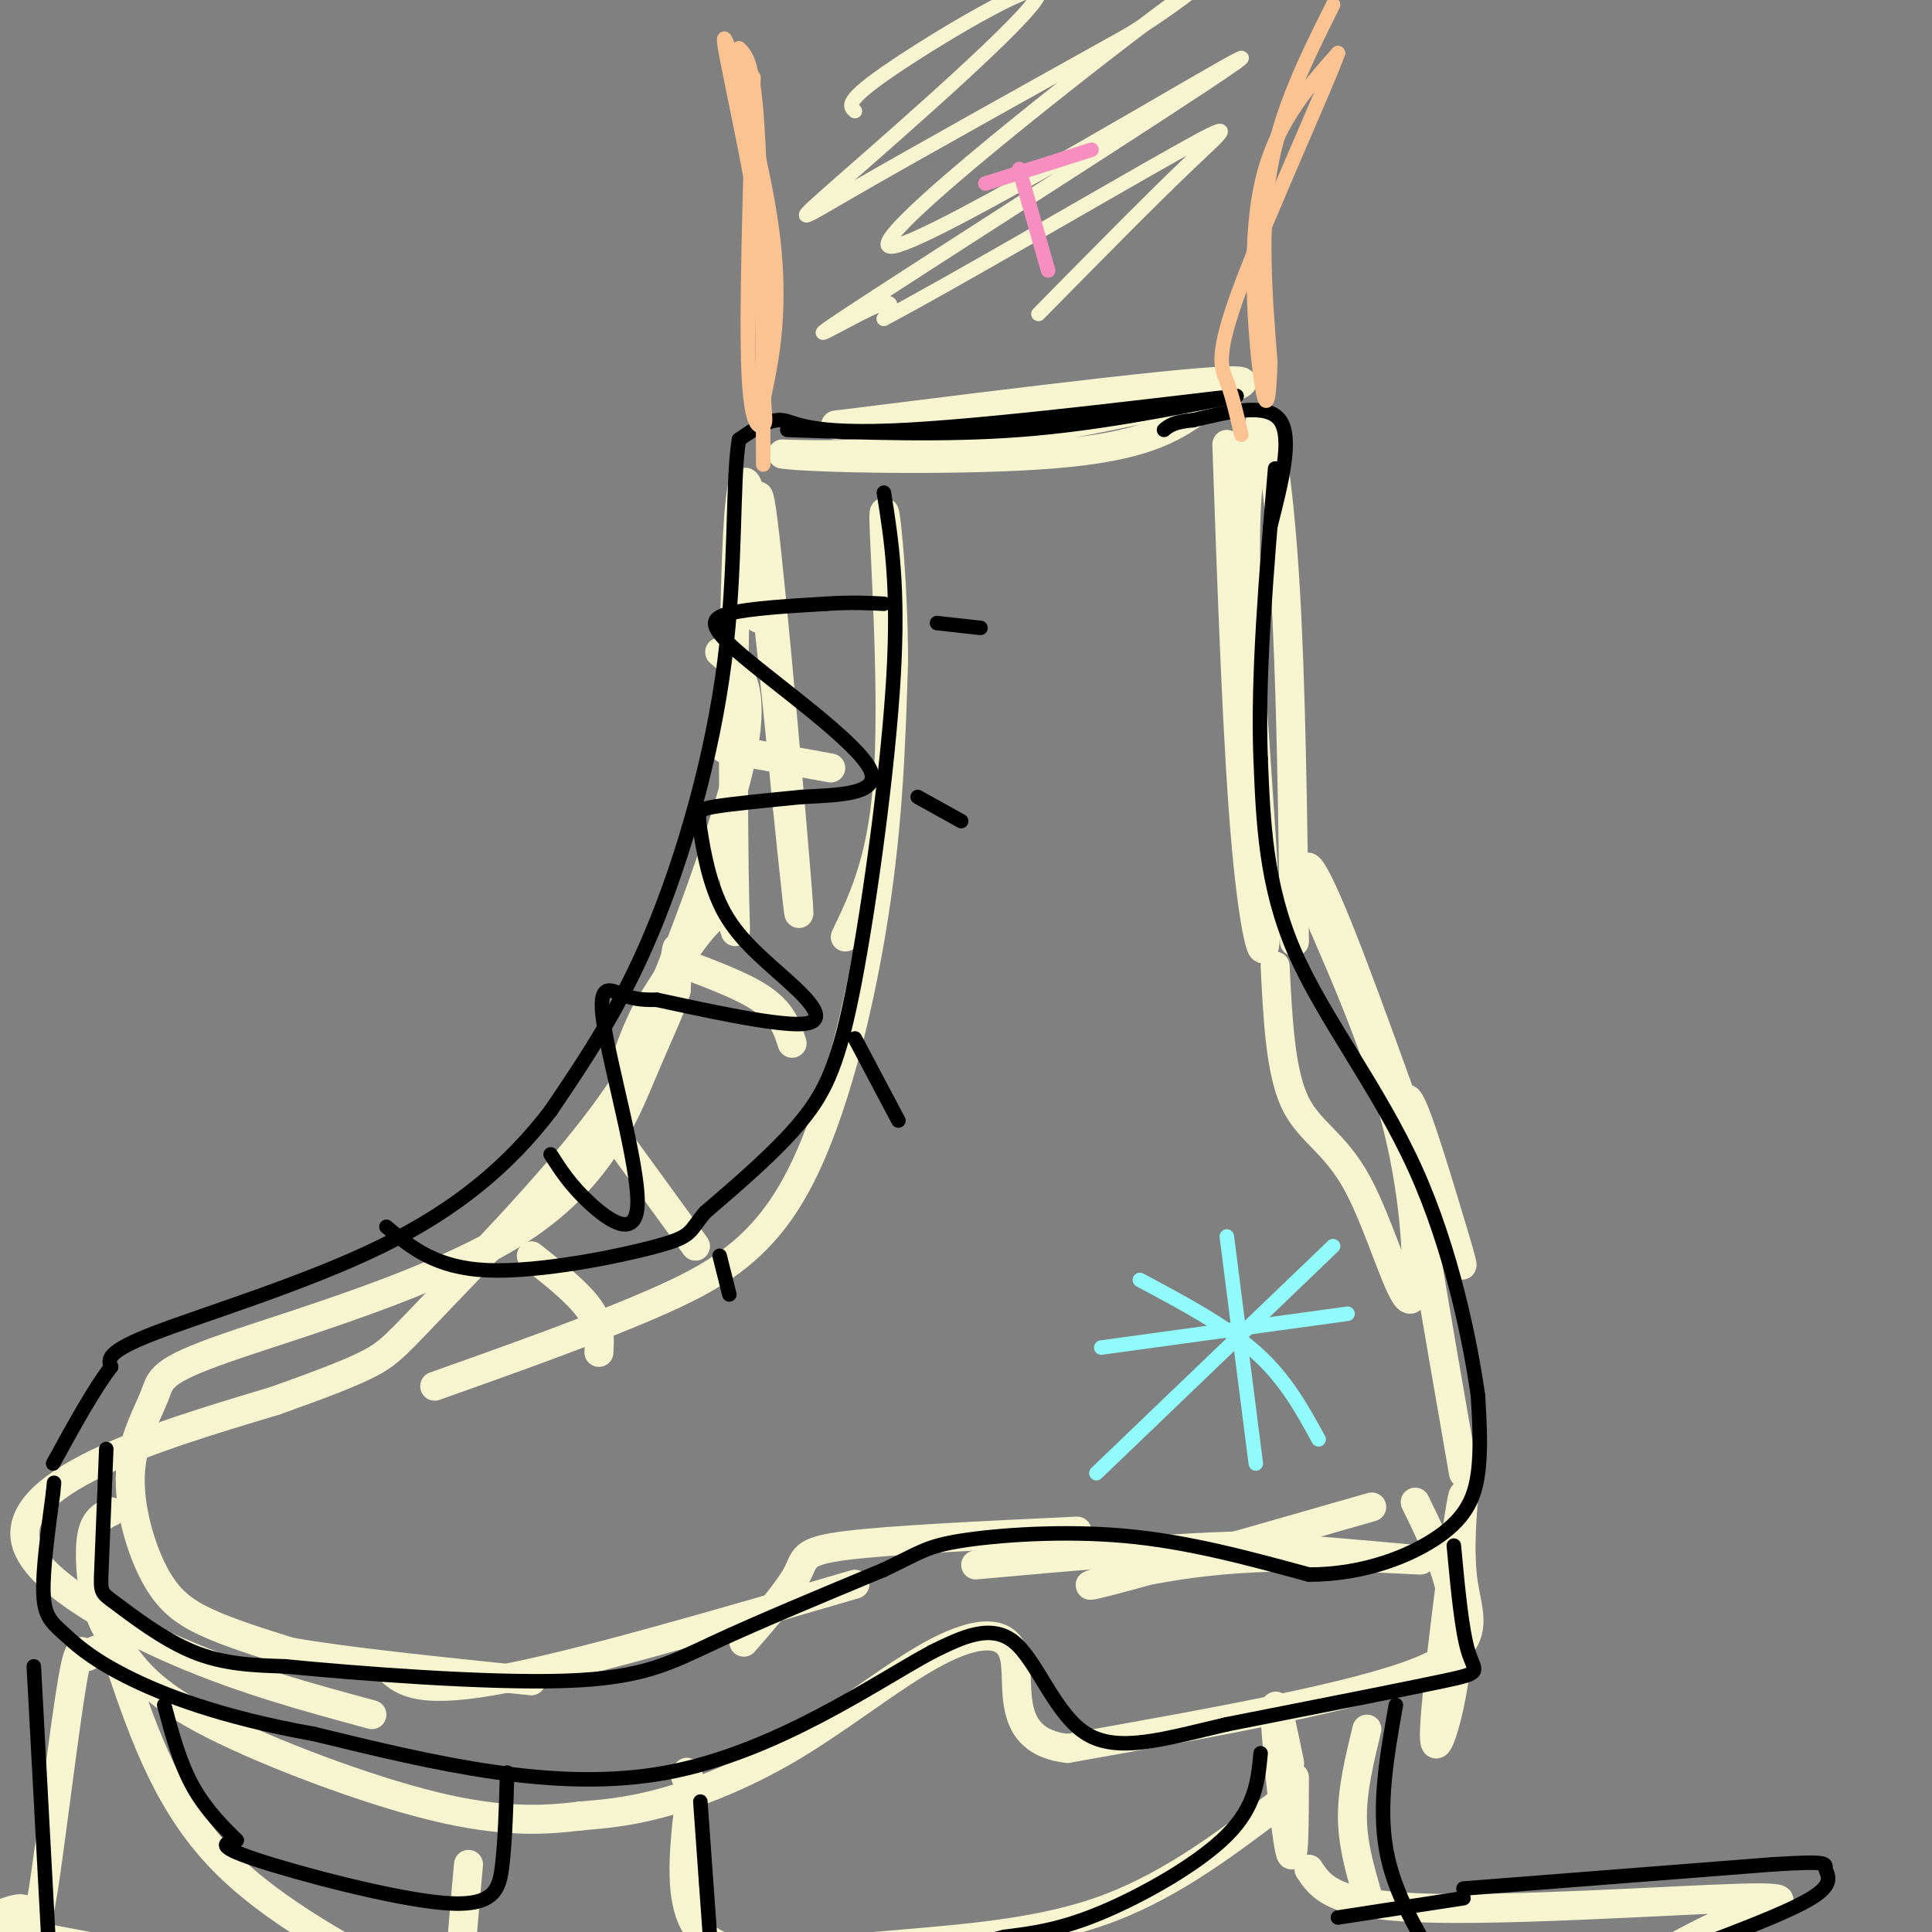 <svg viewBox='0 0 400 400' version='1.1' xmlns='http://www.w3.org/2000/svg' xmlns:xlink='http://www.w3.org/1999/xlink'><rect x="0" y="0" width="400" height="400" fill="#808080" stroke="none"/><g fill='none' stroke='rgb(247,245,208)' stroke-width='6' stroke-linecap='round' stroke-linejoin='round'><path d='M173,88c40.556,-5.067 81.111,-10.133 84,-9c2.889,1.133 -31.889,8.467 -54,12c-22.111,3.533 -31.556,3.267 -41,3'/><path d='M162,94c4.733,0.867 37.067,1.533 56,0c18.933,-1.533 24.467,-5.267 30,-9'/><path d='M254,92c1.101,31.530 2.202,63.060 4,83c1.798,19.940 4.292,28.292 4,15c-0.292,-13.292 -3.369,-48.226 -4,-69c-0.631,-20.774 1.185,-27.387 3,-34'/><path d='M261,87c1.489,-1.289 3.711,12.489 5,33c1.289,20.511 1.644,47.756 2,75'/><path d='M157,128c-0.400,-17.133 -0.800,-34.267 1,-20c1.800,14.267 5.800,59.933 7,75c1.200,15.067 -0.400,-0.467 -2,-16'/><path d='M163,167c-2.207,-22.418 -6.726,-70.463 -9,-67c-2.274,3.463 -2.305,58.432 -2,80c0.305,21.568 0.944,9.734 -2,9c-2.944,-0.734 -9.472,9.633 -16,20'/><path d='M134,209c-4.226,8.071 -6.792,18.250 -2,8c4.792,-10.250 16.940,-40.929 21,-58c4.060,-17.071 0.030,-20.536 -4,-24'/><path d='M264,200c0.539,10.821 1.078,21.643 4,28c2.922,6.357 8.226,8.250 13,17c4.774,8.750 9.016,24.356 11,24c1.984,-0.356 1.710,-16.673 -2,-33c-3.710,-16.327 -10.855,-32.663 -18,-49'/><path d='M272,187c-3.020,-10.223 -1.569,-11.281 5,5c6.569,16.281 18.256,49.900 23,63c4.744,13.100 2.547,5.681 -1,-6c-3.547,-11.681 -8.442,-27.623 -8,-19c0.442,8.623 6.221,41.812 12,75'/><path d='M284,312c-25.607,7.345 -51.214,14.690 -57,16c-5.786,1.310 8.250,-3.417 26,-5c17.750,-1.583 39.214,-0.024 41,0c1.786,0.024 -16.107,-1.488 -34,-3'/><path d='M260,320c-15.333,0.167 -36.667,2.083 -58,4'/><path d='M223,317c-19.400,0.911 -38.800,1.822 -48,3c-9.200,1.178 -8.200,2.622 -10,6c-1.800,3.378 -6.400,8.689 -11,14'/><path d='M177,328c-29.417,8.583 -58.833,17.167 -75,20c-16.167,2.833 -19.083,-0.083 -22,-3'/><path d='M77,355c-13.202,-3.577 -26.405,-7.155 -40,-13c-13.595,-5.845 -27.583,-13.958 -31,-21c-3.417,-7.042 3.738,-13.012 14,-18c10.262,-4.988 23.631,-8.994 37,-13'/><path d='M57,290c9.897,-3.545 16.141,-5.909 20,-8c3.859,-2.091 5.333,-3.911 15,-14c9.667,-10.089 27.526,-28.447 37,-43c9.474,-14.553 10.564,-25.301 11,-28c0.436,-2.699 0.218,2.650 0,8'/><path d='M140,205c-0.925,3.445 -3.236,8.057 -7,17c-3.764,8.943 -8.979,22.217 -26,33c-17.021,10.783 -45.846,19.075 -60,24c-14.154,4.925 -13.635,6.483 -15,10c-1.365,3.517 -4.613,8.994 -5,16c-0.387,7.006 2.088,15.540 5,21c2.912,5.460 6.261,7.846 11,10c4.739,2.154 10.870,4.077 17,6'/><path d='M60,342c11.167,2.000 30.583,4.000 50,6'/><path d='M90,287c16.077,-5.714 32.155,-11.429 45,-17c12.845,-5.571 22.458,-11.000 30,-25c7.542,-14.000 13.012,-36.571 16,-56c2.988,-19.429 3.494,-35.714 4,-52'/><path d='M185,137c0.000,-17.512 -2.000,-35.292 -2,-30c0.000,5.292 2.000,33.655 1,52c-1.000,18.345 -5.000,26.673 -9,35'/><path d='M150,155c0.000,0.000 22.000,4.000 22,4'/><path d='M140,199c7.000,2.583 14.000,5.167 18,8c4.000,2.833 5.000,5.917 6,9'/><path d='M128,236c0.000,0.000 16.000,22.000 16,22'/><path d='M110,260c4.833,3.833 9.667,7.667 12,11c2.333,3.333 2.167,6.167 2,9'/><path d='M293,311c2.702,5.506 5.405,11.012 7,17c1.595,5.988 2.083,12.458 1,20c-1.083,7.542 -3.738,16.155 -4,12c-0.262,-4.155 1.869,-21.077 4,-38'/><path d='M301,322c1.161,-9.451 2.064,-14.080 2,-12c-0.064,2.080 -1.094,10.868 0,18c1.094,7.132 4.313,12.609 -9,18c-13.313,5.391 -43.156,10.695 -73,16'/><path d='M221,362c-13.185,-1.508 -9.646,-13.277 -11,-19c-1.354,-5.723 -7.600,-5.400 -16,-1c-8.400,4.400 -18.954,12.877 -29,19c-10.046,6.123 -19.585,9.892 -27,12c-7.415,2.108 -12.708,2.554 -18,3'/><path d='M120,376c-7.056,0.848 -15.698,1.469 -30,-2c-14.302,-3.469 -34.266,-11.026 -46,-17c-11.734,-5.974 -15.238,-10.364 -18,-14c-2.762,-3.636 -4.782,-6.517 -6,-11c-1.218,-4.483 -1.634,-10.566 -1,-14c0.634,-3.434 2.317,-4.217 4,-5'/><path d='M268,368c-0.022,9.667 -0.044,19.333 -1,15c-0.956,-4.333 -2.844,-22.667 -3,-28c-0.156,-5.333 1.422,2.333 3,10'/><path d='M283,358c-1.500,6.167 -3.000,12.333 -3,18c0.000,5.667 1.500,10.833 3,16'/><path d='M264,374c-11.458,8.625 -22.917,17.250 -37,22c-14.083,4.750 -30.792,5.625 -46,7c-15.208,1.375 -28.917,3.250 -35,-2c-6.083,-5.250 -4.542,-17.625 -3,-30'/><path d='M143,371c-0.667,-5.500 -0.833,-4.250 -1,-3'/><path d='M97,386c-1.000,10.994 -2.000,21.988 -2,27c0.000,5.012 1.000,4.042 -8,-1c-9.000,-5.042 -28.000,-14.155 -40,-26c-12.000,-11.845 -17.000,-26.423 -22,-41'/><path d='M25,345c-4.896,-6.422 -6.135,-1.978 -7,-2c-0.865,-0.022 -1.356,-4.511 -3,5c-1.644,9.511 -4.443,33.022 -6,43c-1.557,9.978 -1.874,6.422 -3,5c-1.126,-1.422 -3.063,-0.711 -5,0'/><path d='M1,396c-2.111,0.533 -4.889,1.867 3,4c7.889,2.133 26.444,5.067 45,8'/><path d='M271,387c2.405,3.655 4.810,7.310 23,8c18.190,0.690 52.167,-1.583 66,-2c13.833,-0.417 7.524,1.024 2,3c-5.524,1.976 -10.262,4.488 -15,7'/><path d='M347,403c-8.667,2.000 -22.833,3.500 -37,5'/></g>
<g fill='none' stroke='rgb(0,0,0)' stroke-width='3' stroke-linecap='round' stroke-linejoin='round'><path d='M163,89c16.250,0.583 32.500,1.167 48,0c15.500,-1.167 30.250,-4.083 45,-7'/><path d='M256,82c-6.976,0.667 -46.917,5.833 -68,7c-21.083,1.167 -23.310,-1.667 -26,-2c-2.690,-0.333 -5.845,1.833 -9,4'/><path d='M153,91c-1.429,8.131 -0.500,26.458 -3,46c-2.500,19.542 -8.429,40.298 -15,56c-6.571,15.702 -13.786,26.351 -21,37'/><path d='M114,230c-8.476,11.071 -19.167,20.250 -35,28c-15.833,7.750 -36.810,14.071 -47,18c-10.190,3.929 -9.595,5.464 -9,7'/><path d='M23,283c-3.500,4.500 -7.750,12.250 -12,20'/><path d='M22,300c-0.399,10.054 -0.798,20.107 -1,25c-0.202,4.893 -0.208,4.625 3,7c3.208,2.375 9.631,7.393 16,10c6.369,2.607 12.685,2.804 19,3'/><path d='M59,345c14.631,1.440 41.708,3.542 58,3c16.292,-0.542 21.798,-3.726 31,-8c9.202,-4.274 22.101,-9.637 35,-15'/><path d='M183,325c7.464,-3.524 8.625,-4.833 16,-6c7.375,-1.167 20.964,-2.190 34,-1c13.036,1.190 25.518,4.595 38,8'/><path d='M271,326c11.512,0.012 21.292,-3.958 27,-8c5.708,-4.042 7.345,-8.155 8,-13c0.655,-4.845 0.327,-10.423 0,-16'/><path d='M306,289c-1.536,-10.905 -5.375,-30.167 -13,-47c-7.625,-16.833 -19.036,-31.238 -25,-45c-5.964,-13.762 -6.482,-26.881 -7,-40'/><path d='M261,157c-0.667,-16.667 1.167,-38.333 3,-60'/><path d='M183,102c1.542,9.685 3.083,19.369 2,38c-1.083,18.631 -4.792,46.208 -8,63c-3.208,16.792 -5.917,22.798 -11,29c-5.083,6.202 -12.542,12.601 -20,19'/><path d='M146,251c-3.524,4.119 -2.333,4.917 -10,7c-7.667,2.083 -24.190,5.452 -35,5c-10.810,-0.452 -15.905,-4.726 -21,-9'/><path d='M114,239c2.016,3.155 4.032,6.309 8,10c3.968,3.691 9.888,7.917 10,0c0.112,-7.917 -5.585,-27.978 -7,-37c-1.415,-9.022 1.453,-7.006 4,-6c2.547,1.006 4.774,1.003 7,1'/><path d='M136,207c7.870,1.674 24.044,5.361 30,5c5.956,-0.361 1.696,-4.768 -3,-9c-4.696,-4.232 -9.826,-8.289 -13,-14c-3.174,-5.711 -4.393,-13.076 -5,-17c-0.607,-3.924 -0.602,-4.407 3,-5c3.602,-0.593 10.801,-1.297 18,-2'/><path d='M166,165c7.419,-0.411 16.968,-0.440 14,-6c-2.968,-5.560 -18.453,-16.651 -26,-23c-7.547,-6.349 -7.156,-7.957 -3,-9c4.156,-1.043 12.078,-1.522 20,-2'/><path d='M171,125c5.333,-0.333 8.667,-0.167 12,0'/><path d='M194,129c0.000,0.000 9.000,1.000 9,1'/><path d='M190,165c0.000,0.000 9.000,5.000 9,5'/><path d='M177,215c0.000,0.000 9.000,17.000 9,17'/><path d='M149,260c0.000,0.000 2.000,8.000 2,8'/><path d='M301,320c0.822,8.822 1.644,17.644 3,22c1.356,4.356 3.244,4.244 -5,6c-8.244,1.756 -26.622,5.378 -45,9'/><path d='M254,357c-12.833,3.000 -22.417,6.000 -29,2c-6.583,-4.000 -10.167,-15.000 -15,-19c-4.833,-4.000 -10.917,-1.000 -17,2'/><path d='M193,342c-11.622,6.222 -32.178,20.778 -55,25c-22.822,4.222 -47.911,-1.889 -73,-8'/><path d='M65,359c-19.408,-3.470 -31.429,-8.147 -39,-12c-7.571,-3.853 -10.692,-6.884 -13,-9c-2.308,-2.116 -3.802,-3.319 -4,-8c-0.198,-4.681 0.901,-12.841 2,-21'/><path d='M11,309c0.333,-3.500 0.167,-1.750 0,0'/><path d='M289,353c-1.833,10.333 -3.667,20.667 -2,30c1.667,9.333 6.833,17.667 12,26'/><path d='M261,363c-0.511,5.511 -1.022,11.022 -7,17c-5.978,5.978 -17.422,12.422 -26,16c-8.578,3.578 -14.289,4.289 -20,5'/><path d='M208,401c-3.333,0.833 -1.667,0.417 0,0'/><path d='M145,373c0.000,0.000 2.000,28.000 2,28'/><path d='M105,367c-0.202,6.881 -0.405,13.762 -1,19c-0.595,5.238 -1.583,8.833 -12,8c-10.417,-0.833 -30.262,-6.095 -39,-9c-8.738,-2.905 -6.369,-3.452 -4,-4'/><path d='M49,381c-2.356,-2.311 -6.244,-6.089 -9,-11c-2.756,-4.911 -4.378,-10.956 -6,-17'/><path d='M7,345c0.000,0.000 3.000,56.000 3,56'/><path d='M303,391c0.000,0.000 64.000,-5.000 64,-5'/><path d='M367,386c12.226,-0.762 10.792,-0.167 11,1c0.208,1.167 2.060,2.905 -3,6c-5.060,3.095 -17.030,7.548 -29,12'/><path d='M303,393c0.000,0.000 -26.000,4.000 -26,4'/><path d='M263,109c2.333,-9.167 4.667,-18.333 2,-22c-2.667,-3.667 -10.333,-1.833 -18,0'/><path d='M247,87c-4.000,0.333 -5.000,1.167 -6,2'/></g>
<g fill='none' stroke='rgb(145,251,251)' stroke-width='3' stroke-linecap='round' stroke-linejoin='round'><path d='M276,258c0.000,0.000 -49.000,47.000 -49,47'/><path d='M236,265c8.917,4.750 17.833,9.500 24,15c6.167,5.500 9.583,11.750 13,18'/><path d='M228,279c0.000,0.000 51.000,-7.000 51,-7'/><path d='M254,256c0.000,0.000 6.000,47.000 6,47'/></g>
<g fill='none' stroke='rgb(252,195,146)' stroke-width='3' stroke-linecap='round' stroke-linejoin='round'><path d='M276,1c-5.417,10.833 -10.833,21.667 -13,34c-2.167,12.333 -1.083,26.167 0,40'/><path d='M263,75c-0.262,8.857 -0.917,11.000 -2,3c-1.083,-8.000 -2.595,-26.143 0,-39c2.595,-12.857 9.298,-20.429 16,-28'/><path d='M277,11c-1.833,5.464 -14.417,33.125 -20,48c-5.583,14.875 -4.167,16.964 -3,20c1.167,3.036 2.083,7.018 3,11'/><path d='M153,10c1.578,1.489 3.156,2.978 4,20c0.844,17.022 0.956,49.578 1,61c0.044,11.422 0.022,1.711 0,-8'/><path d='M158,83c1.167,-5.955 4.086,-16.844 2,-34c-2.086,-17.156 -9.177,-40.581 -10,-41c-0.823,-0.419 4.622,22.166 7,38c2.378,15.834 1.689,24.917 1,34'/><path d='M158,80c0.345,7.000 0.708,7.500 0,8c-0.708,0.500 -2.488,1.000 -3,-11c-0.512,-12.000 0.244,-36.500 1,-61'/></g>
<g fill='none' stroke='rgb(247,245,208)' stroke-width='3' stroke-linecap='round' stroke-linejoin='round'><path d='M177,23c-1.153,-1.021 -2.306,-2.041 8,-9c10.306,-6.959 32.072,-19.855 30,-15c-2.072,4.855 -27.981,27.461 -40,38c-12.019,10.539 -10.148,9.011 2,2c12.148,-7.011 34.574,-19.506 57,-32'/><path d='M234,7c14.147,-9.040 21.016,-15.638 3,-2c-18.016,13.638 -60.916,47.514 -52,46c8.916,-1.514 69.648,-38.416 72,-39c2.352,-0.584 -53.674,35.150 -75,49c-21.326,13.850 -7.950,5.814 -2,3c5.950,-2.814 4.475,-0.407 3,2'/><path d='M183,66c13.488,-7.131 45.708,-25.958 60,-34c14.292,-8.042 10.655,-5.298 3,2c-7.655,7.298 -19.327,19.149 -31,31'/></g>
<g fill='none' stroke='rgb(246,143,191)' stroke-width='3' stroke-linecap='round' stroke-linejoin='round'><path d='M204,38c0.000,0.000 22.000,-7.000 22,-7'/><path d='M211,35c0.000,0.000 6.000,21.000 6,21'/></g>
</svg>